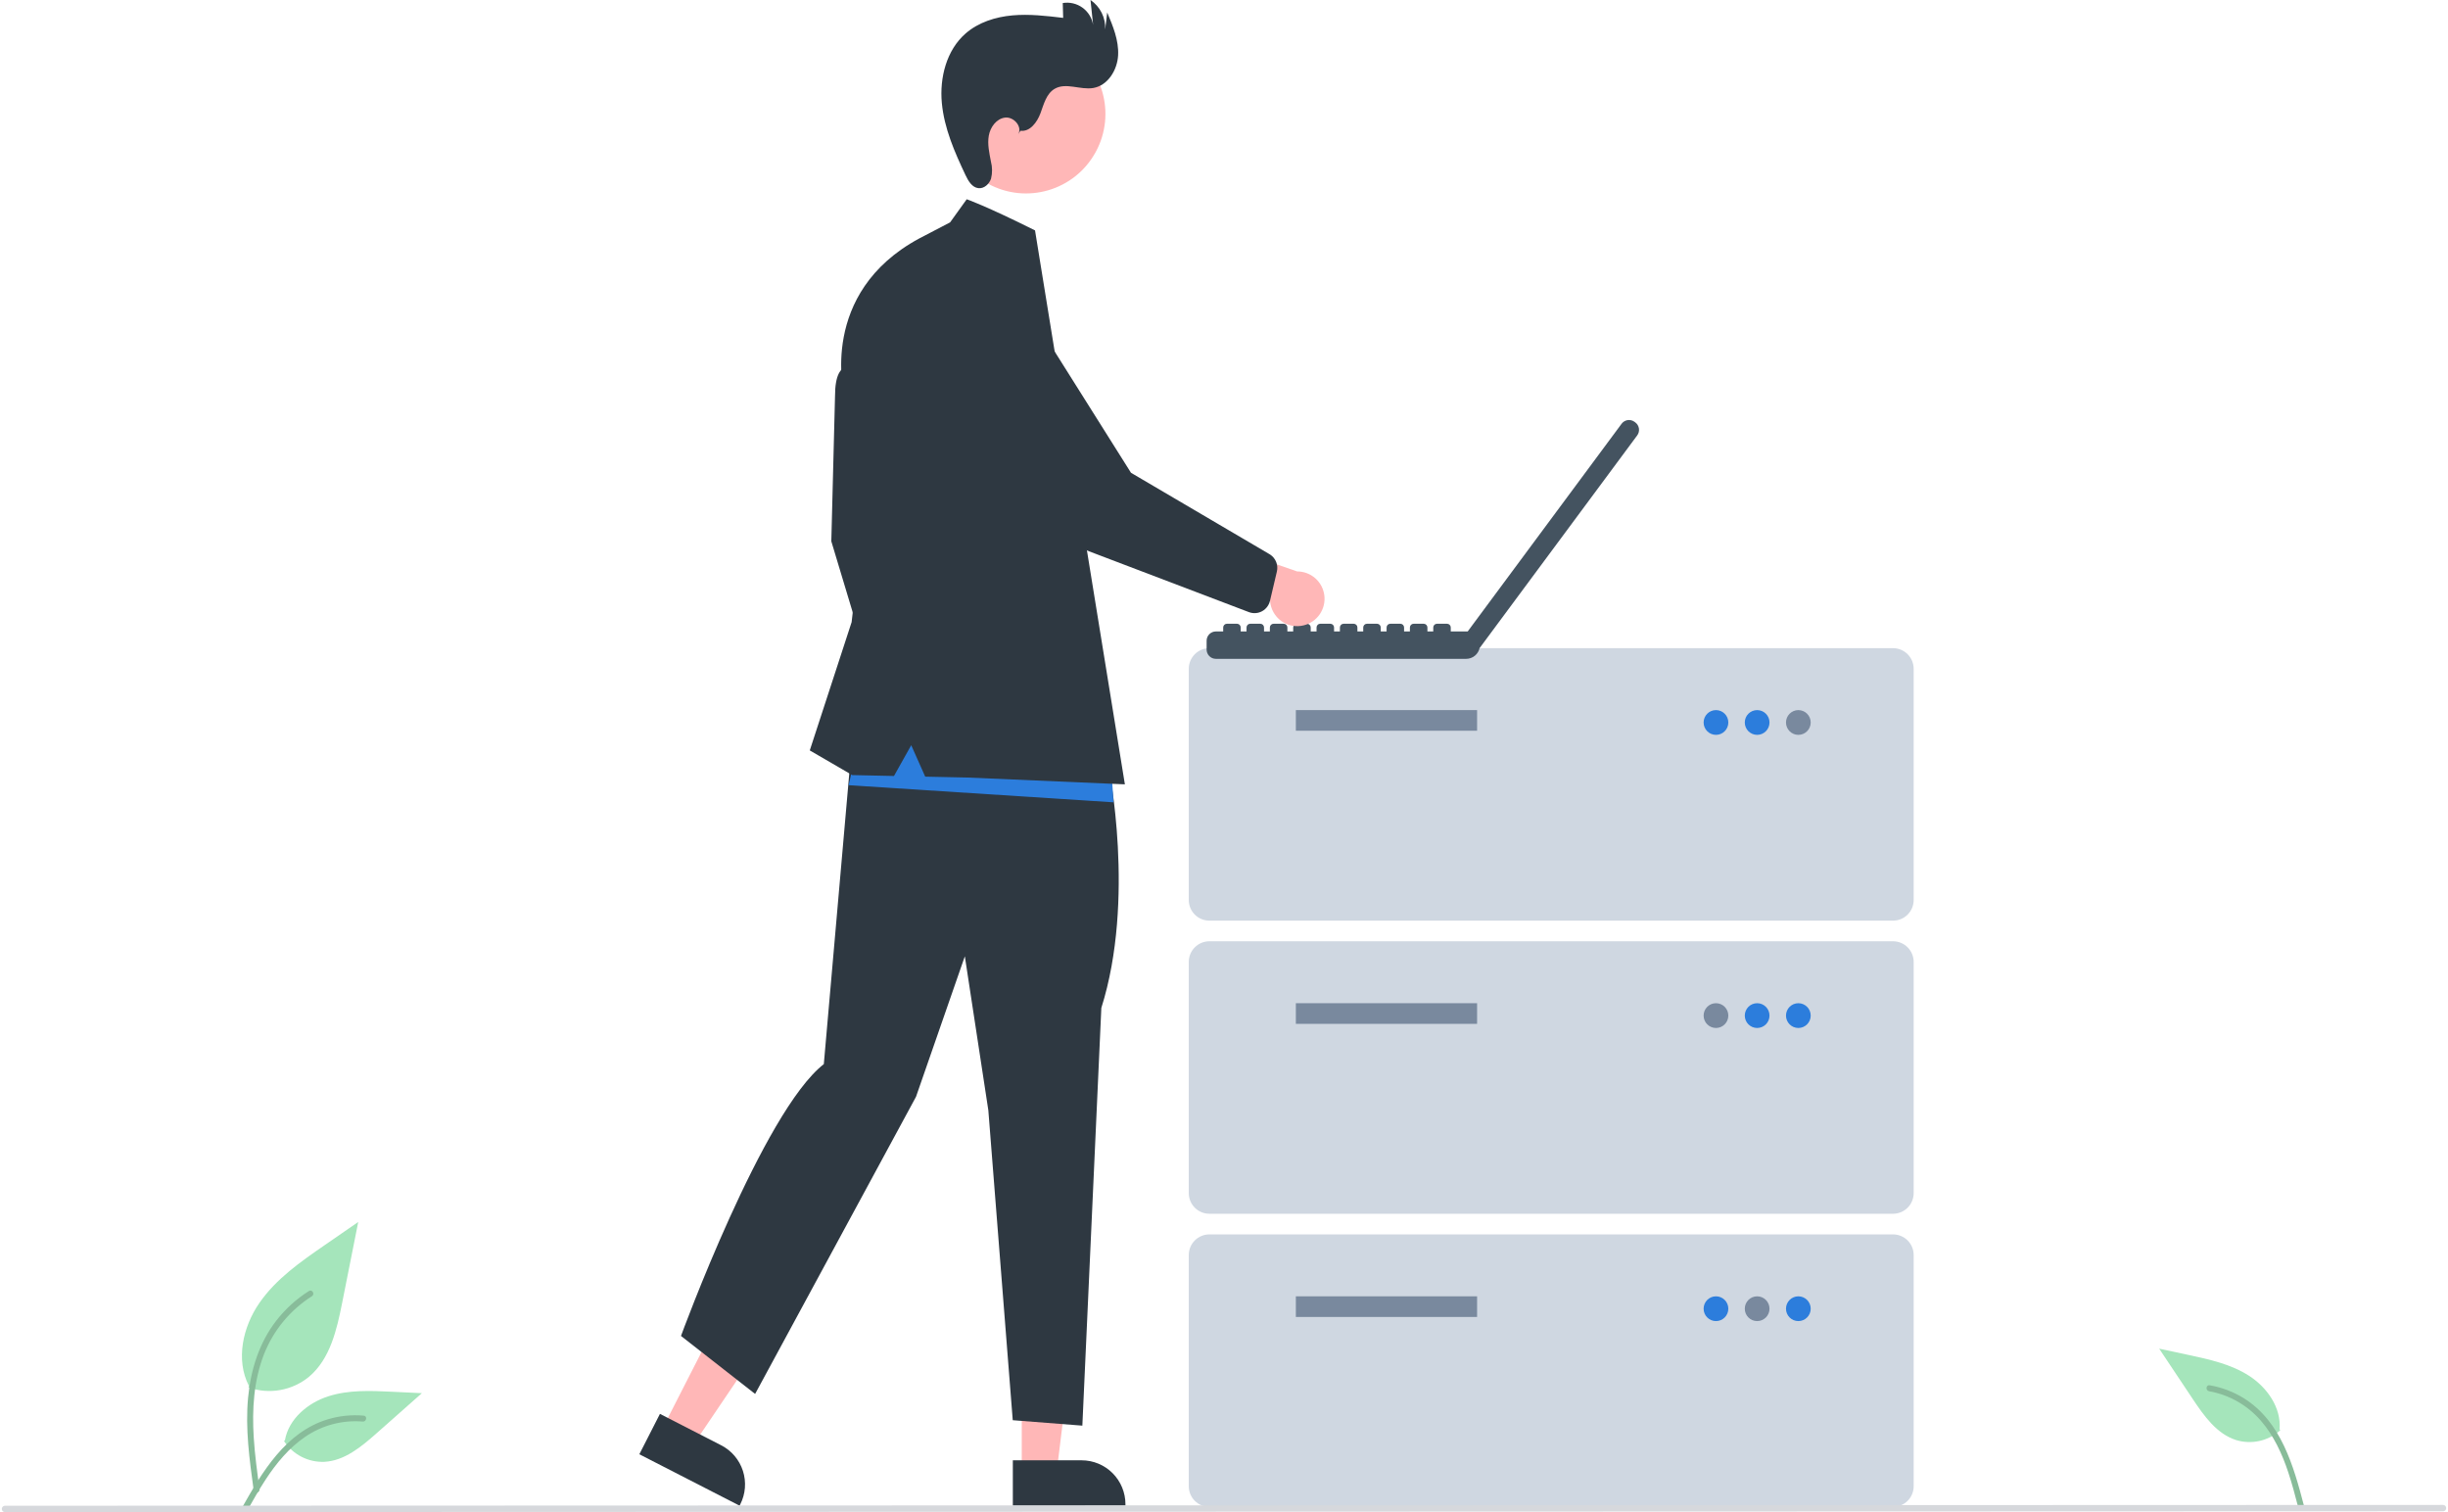 <svg width="680" height="420" viewBox="0 0 680 420" fill="none" xmlns="http://www.w3.org/2000/svg">
<path d="M69.038 385.37C71.857 386.363 74.883 386.612 77.826 386.092C80.769 385.573 83.528 384.303 85.839 382.404C91.723 377.454 93.569 369.3 95.069 361.749L99.51 339.413L90.214 345.828C83.528 350.442 76.692 355.204 72.064 361.886C67.435 368.568 65.416 377.691 69.134 384.921" fill="#A5E5BB"/>
<path d="M70.471 413.967C69.301 405.424 68.097 396.77 68.92 388.135C69.649 380.466 71.983 372.977 76.736 366.833C79.258 363.58 82.328 360.792 85.807 358.595C86.714 358.021 87.549 359.462 86.646 360.033C80.626 363.845 75.971 369.475 73.35 376.11C70.455 383.489 69.99 391.533 70.489 399.371C70.79 404.111 71.431 408.82 72.074 413.523C72.125 413.736 72.093 413.96 71.985 414.15C71.877 414.341 71.702 414.483 71.493 414.548C71.281 414.605 71.054 414.576 70.863 414.467C70.672 414.358 70.531 414.178 70.471 413.966L70.471 413.967Z" fill="#88BC9A"/>
<path d="M78.891 400.258C80.099 402.1 81.761 403.599 83.716 404.611C85.67 405.622 87.852 406.112 90.05 406.033C95.701 405.764 100.41 401.813 104.648 398.061L117.188 386.964L108.889 386.566C102.921 386.28 96.799 386.011 91.115 387.858C85.43 389.704 80.188 394.142 79.148 400.039" fill="#A5E5BB"/>
<path d="M67.164 418.878C72.797 408.889 79.33 397.787 91.005 394.238C94.251 393.255 97.654 392.903 101.032 393.201C102.097 393.293 101.831 394.937 100.769 394.846C95.106 394.375 89.455 395.873 84.766 399.089C80.254 402.167 76.74 406.447 73.767 410.985C71.945 413.765 70.314 416.663 68.683 419.557C68.161 420.482 66.637 419.814 67.164 418.878Z" fill="#88BC9A"/>
<path d="M633.409 397.263C631.771 398.734 629.782 399.757 627.634 400.235C625.487 400.712 623.253 400.626 621.147 399.987C615.753 398.28 612.208 393.254 609.067 388.54L599.773 374.6L607.898 376.341C613.741 377.593 619.729 378.901 624.753 382.143C629.778 385.384 633.715 391.017 633.216 396.985" fill="#A5E5BB"/>
<path d="M640.001 418.269C637.103 407.168 633.617 394.762 623.235 388.34C620.348 386.558 617.147 385.346 613.806 384.769C612.753 384.585 612.59 386.243 613.641 386.427C619.235 387.422 624.317 390.318 628.03 394.628C631.607 398.76 633.913 403.797 635.63 408.946C636.682 412.101 637.521 415.32 638.36 418.536C638.628 419.564 640.272 419.308 640.001 418.269Z" fill="#88BC9A"/>
<path d="M525.853 255.714H335.932C334.415 255.712 332.961 255.108 331.888 254.033C330.816 252.958 330.213 251.501 330.211 249.981V185.767C330.213 184.247 330.816 182.789 331.888 181.714C332.961 180.64 334.415 180.035 335.932 180.033H525.853C527.37 180.035 528.824 180.64 529.896 181.714C530.969 182.789 531.572 184.247 531.574 185.767V249.981C531.572 251.501 530.969 252.958 529.896 254.033C528.824 255.108 527.37 255.712 525.853 255.714Z" fill="#CFD7E1"/>
<path d="M410.302 197.233H359.961V202.967H410.302V197.233Z" fill="#79899E"/>
<path d="M476.659 204.113C478.555 204.113 480.091 202.573 480.091 200.673C480.091 198.774 478.555 197.233 476.659 197.233C474.763 197.233 473.227 198.774 473.227 200.673C473.227 202.573 474.763 204.113 476.659 204.113Z" fill="#2C7DDC"/>
<path d="M488.096 204.113C489.992 204.113 491.529 202.573 491.529 200.673C491.529 198.774 489.992 197.233 488.096 197.233C486.201 197.233 484.664 198.774 484.664 200.673C484.664 202.573 486.201 204.113 488.096 204.113Z" fill="#2C7DDC"/>
<path d="M499.542 204.113C501.437 204.113 502.974 202.573 502.974 200.673C502.974 198.774 501.437 197.233 499.542 197.233C497.646 197.233 496.109 198.774 496.109 200.673C496.109 202.573 497.646 204.113 499.542 204.113Z" fill="#79899E"/>
<path d="M525.853 337.128H335.932C334.415 337.127 332.961 336.522 331.888 335.447C330.816 334.372 330.213 332.915 330.211 331.395V267.181C330.213 265.661 330.816 264.204 331.888 263.129C332.961 262.054 334.415 261.449 335.932 261.448H525.853C527.37 261.449 528.824 262.054 529.896 263.129C530.969 264.204 531.572 265.661 531.574 267.181V331.395C531.572 332.915 530.969 334.372 529.896 335.447C528.824 336.522 527.37 337.127 525.853 337.128Z" fill="#CFD7E1"/>
<path d="M410.302 278.648H359.961V284.381H410.302V278.648Z" fill="#79899E"/>
<path d="M476.659 285.528C478.555 285.528 480.091 283.988 480.091 282.088C480.091 280.188 478.555 278.648 476.659 278.648C474.763 278.648 473.227 280.188 473.227 282.088C473.227 283.988 474.763 285.528 476.659 285.528Z" fill="#79899E"/>
<path d="M488.096 285.528C489.992 285.528 491.529 283.988 491.529 282.088C491.529 280.188 489.992 278.648 488.096 278.648C486.201 278.648 484.664 280.188 484.664 282.088C484.664 283.988 486.201 285.528 488.096 285.528Z" fill="#2C7DDC"/>
<path d="M499.542 285.528C501.437 285.528 502.974 283.988 502.974 282.088C502.974 280.188 501.437 278.648 499.542 278.648C497.646 278.648 496.109 280.188 496.109 282.088C496.109 283.988 497.646 285.528 499.542 285.528Z" fill="#2C7DDC"/>
<path d="M525.853 418.543H335.932C334.415 418.541 332.961 417.936 331.888 416.861C330.816 415.787 330.213 414.329 330.211 412.809V348.595C330.213 347.075 330.816 345.618 331.888 344.543C332.961 343.468 334.415 342.864 335.932 342.862H525.853C527.37 342.864 528.824 343.468 529.896 344.543C530.969 345.618 531.572 347.075 531.574 348.595V412.809C531.572 414.329 530.969 415.787 529.896 416.861C528.824 417.936 527.37 418.541 525.853 418.543Z" fill="#CFD7E1"/>
<path d="M410.302 360.062H359.961V365.795H410.302V360.062Z" fill="#79899E"/>
<path d="M476.659 366.942C478.555 366.942 480.091 365.402 480.091 363.502C480.091 361.602 478.555 360.062 476.659 360.062C474.763 360.062 473.227 361.602 473.227 363.502C473.227 365.402 474.763 366.942 476.659 366.942Z" fill="#2C7DDC"/>
<path d="M488.096 366.942C489.992 366.942 491.529 365.402 491.529 363.502C491.529 361.602 489.992 360.062 488.096 360.062C486.201 360.062 484.664 361.602 484.664 363.502C484.664 365.402 486.201 366.942 488.096 366.942Z" fill="#79899E"/>
<path d="M499.542 366.942C501.437 366.942 502.974 365.402 502.974 363.502C502.974 361.602 501.437 360.062 499.542 360.062C497.646 360.062 496.109 361.602 496.109 363.502C496.109 365.402 497.646 366.942 499.542 366.942Z" fill="#2C7DDC"/>
<path d="M454.252 117.329L454.042 117.173L454.037 117.17C453.766 116.968 453.458 116.822 453.131 116.739C452.804 116.657 452.463 116.64 452.13 116.689C451.796 116.739 451.475 116.854 451.185 117.027C450.896 117.201 450.643 117.43 450.442 117.702L407.693 175.389H402.99V174.281C402.99 174.008 402.882 173.746 402.689 173.553C402.496 173.36 402.235 173.251 401.962 173.251H399.156C398.883 173.251 398.622 173.36 398.429 173.553C398.236 173.746 398.128 174.008 398.128 174.281V175.389H396.504V174.281C396.504 174.008 396.396 173.746 396.203 173.553C396.01 173.36 395.749 173.251 395.476 173.251H392.67C392.398 173.251 392.136 173.36 391.943 173.553C391.751 173.746 391.642 174.008 391.642 174.281V175.389H390.023V174.281C390.023 174.008 389.915 173.746 389.722 173.553C389.53 173.36 389.268 173.251 388.996 173.251H386.19C385.917 173.251 385.656 173.36 385.463 173.553C385.27 173.746 385.162 174.008 385.162 174.281V175.389H383.538V174.281C383.538 174.008 383.429 173.746 383.237 173.553C383.044 173.36 382.782 173.251 382.51 173.251H379.704C379.431 173.251 379.17 173.36 378.977 173.553C378.784 173.746 378.676 174.008 378.676 174.281V175.389H377.057V174.281C377.057 174.008 376.949 173.746 376.756 173.553C376.563 173.36 376.302 173.251 376.029 173.251H373.223C373.088 173.251 372.955 173.278 372.83 173.329C372.705 173.381 372.592 173.457 372.496 173.553C372.401 173.648 372.325 173.762 372.274 173.887C372.222 174.012 372.195 174.146 372.195 174.281V175.389H370.571V174.281C370.571 174.008 370.463 173.746 370.27 173.553C370.077 173.36 369.816 173.251 369.543 173.251H366.737C366.465 173.251 366.203 173.36 366.011 173.553C365.818 173.746 365.709 174.008 365.709 174.281V175.389H364.085V174.281C364.085 174.008 363.977 173.746 363.784 173.553C363.592 173.36 363.33 173.251 363.058 173.251H360.252C359.979 173.251 359.717 173.36 359.525 173.553C359.332 173.746 359.224 174.008 359.224 174.281V175.389H357.605V174.281C357.605 174.008 357.497 173.746 357.304 173.553C357.111 173.36 356.85 173.251 356.577 173.251H353.771C353.498 173.251 353.237 173.36 353.044 173.553C352.851 173.746 352.743 174.008 352.743 174.281V175.389H351.119V174.281C351.119 174.008 351.011 173.746 350.818 173.553C350.625 173.36 350.364 173.251 350.091 173.251H347.285C347.012 173.251 346.751 173.36 346.558 173.553C346.366 173.746 346.257 174.008 346.257 174.281V175.389H344.638V174.281C344.638 174.008 344.53 173.746 344.337 173.553C344.145 173.36 343.883 173.251 343.611 173.251H340.805C340.532 173.251 340.27 173.36 340.078 173.553C339.885 173.746 339.777 174.008 339.777 174.281V175.389H337.742C337.404 175.389 337.07 175.455 336.758 175.585C336.446 175.714 336.163 175.904 335.924 176.143C335.686 176.382 335.497 176.666 335.367 176.979C335.238 177.291 335.172 177.626 335.172 177.964V180.421C335.172 180.759 335.238 181.094 335.367 181.407C335.497 181.719 335.686 182.003 335.924 182.242C336.163 182.481 336.446 182.671 336.758 182.8C337.07 182.93 337.404 182.997 337.742 182.997H407.266C408.147 182.996 409.001 182.692 409.683 182.135C410.366 181.578 410.837 180.802 411.016 179.938L411.042 179.958L454.779 120.937L454.783 120.932C455.189 120.384 455.362 119.696 455.262 119.02C455.162 118.345 454.799 117.736 454.252 117.329Z" fill="#445360"/>
<path d="M184.078 396.668L192.714 401.098L213.869 369.821L201.124 363.283L184.078 396.668Z" fill="#FFB7B7"/>
<path d="M183.32 392.713L200.328 401.436L200.328 401.436C203.203 402.911 205.375 405.469 206.367 408.549C207.359 411.628 207.091 414.977 205.62 417.858L205.439 418.211L177.594 403.929L183.32 392.713Z" fill="#2E3841"/>
<path d="M283.822 408.786H293.523L298.138 371.283H283.82L283.822 408.786Z" fill="#FFB7B7"/>
<path d="M281.344 405.612L300.449 405.611H300.449C303.678 405.611 306.775 406.897 309.058 409.185C311.341 411.473 312.624 414.577 312.624 417.813V418.21L281.344 418.211L281.344 405.612Z" fill="#2E3841"/>
<path d="M238.444 102.888C238.444 102.888 231.948 97.899 231.948 110.084L230.922 150.349L242.376 188.386L249.043 176.049L246.308 149.321L238.444 102.888Z" fill="#2E3841"/>
<path d="M307.936 213.019C307.936 213.019 315.469 249.787 305.927 279.962L300.654 395.981L281.319 394.471L274.539 308.401L268.01 265.617L254.451 304.626L209.754 387.172L189.164 371.066C189.164 371.066 211.982 308.667 228.838 295.566L237.292 199.06L307.936 213.019Z" fill="#2E3841"/>
<path d="M304.357 42.231C310.197 31.523 306.271 18.098 295.587 12.245C284.904 6.391 271.508 10.327 265.668 21.034C259.828 31.742 263.754 45.167 274.438 51.02C285.122 56.874 298.517 52.939 304.357 42.231Z" fill="#FFB7B7"/>
<path d="M283.458 36.319C286.101 36.664 288.095 33.954 289.019 31.448C289.944 28.943 290.648 26.027 292.946 24.674C296.085 22.825 300.102 25.049 303.691 24.439C307.745 23.75 310.381 19.444 310.588 15.328C310.794 11.212 309.16 7.253 307.557 3.459L306.997 8.175C307.072 6.576 306.736 4.985 306.022 3.554C305.308 2.123 304.24 0.899 302.919 0L303.641 6.92C303.487 5.965 303.147 5.05 302.64 4.228C302.132 3.405 301.468 2.691 300.685 2.126C299.902 1.562 299.015 1.158 298.075 0.937C297.136 0.717 296.162 0.685 295.21 0.843L295.324 4.966C290.641 4.408 285.918 3.849 281.222 4.274C276.526 4.699 271.797 6.189 268.237 9.288C262.913 13.925 260.969 21.56 261.622 28.599C262.274 35.638 265.173 42.25 268.195 48.638C268.955 50.245 270.007 52.059 271.77 52.264C273.354 52.447 274.803 51.12 275.295 49.6C275.675 48.041 275.66 46.411 275.252 44.859C274.807 42.486 274.245 40.061 274.664 37.684C275.083 35.306 276.79 32.957 279.181 32.666C281.572 32.374 284.019 35.114 282.869 37.235L283.458 36.319Z" fill="#2E3841"/>
<path d="M309.301 222.851L235.711 218.093L241.25 195.094L308.509 210.163L309.301 222.851Z" fill="#2C7DDC"/>
<path d="M263.915 61.766L268.531 55.343C268.531 55.343 273.69 57.101 287.507 63.994L288.483 70.011L312.466 217.856L268.873 215.971L257.002 215.718L253.117 206.99L248.326 215.533L236.733 215.286L224.938 208.432L236.562 172.794L240.323 140.24L234.511 109.57C234.511 109.57 227.197 81.406 255.367 66.221L263.915 61.766Z" fill="#2E3841"/>
<path d="M362.171 173.686C361.103 173.958 359.989 173.992 358.907 173.785C357.825 173.579 356.801 173.137 355.908 172.492C355.015 171.846 354.273 171.011 353.737 170.048C353.2 169.084 352.88 168.013 352.801 166.912L326.938 159.969L337.342 150.71L360.307 158.723C362.161 158.712 363.955 159.383 365.349 160.609C366.743 161.834 367.64 163.53 367.87 165.375C368.1 167.219 367.646 169.084 366.596 170.615C365.546 172.147 363.971 173.24 362.171 173.686Z" fill="#FFB7B7"/>
<path d="M350.588 169.766C350.045 170.063 349.444 170.242 348.827 170.291C348.21 170.34 347.589 170.258 347.005 170.051L304.459 153.867C294.08 150.179 285.39 142.839 280.007 133.21L262.264 101.489C261.018 100.095 260.059 98.469 259.441 96.703C258.823 94.937 258.559 93.066 258.663 91.198C258.767 89.33 259.238 87.5 260.048 85.814C260.858 84.128 261.992 82.619 263.385 81.373C264.778 80.127 266.403 79.168 268.166 78.552C269.929 77.936 271.796 77.674 273.66 77.782C275.524 77.89 277.348 78.365 279.029 79.18C280.71 79.995 282.213 81.135 283.454 82.533L314.163 131.316L352.81 154.025C353.568 154.523 354.154 155.242 354.491 156.086C354.827 156.929 354.897 157.855 354.691 158.739L352.769 166.901C352.563 167.777 352.095 168.568 351.428 169.17C351.173 169.401 350.891 169.601 350.588 169.766Z" fill="#2E3841"/>
<path d="M678.639 419.771C414.145 419.861 265.855 419.911 1.361 420C1.133 419.999 0.914 419.906 0.752 419.74C0.591 419.574 0.5 419.349 0.5 419.114C0.5 418.88 0.591 418.655 0.752 418.489C0.914 418.323 1.133 418.229 1.361 418.229L678.639 418C678.867 418.001 679.087 418.094 679.248 418.26C679.409 418.426 679.5 418.651 679.5 418.886C679.5 419.12 679.409 419.345 679.248 419.511C679.087 419.677 678.867 419.771 678.639 419.771Z" fill="#D6D8DC"/>
</svg>
